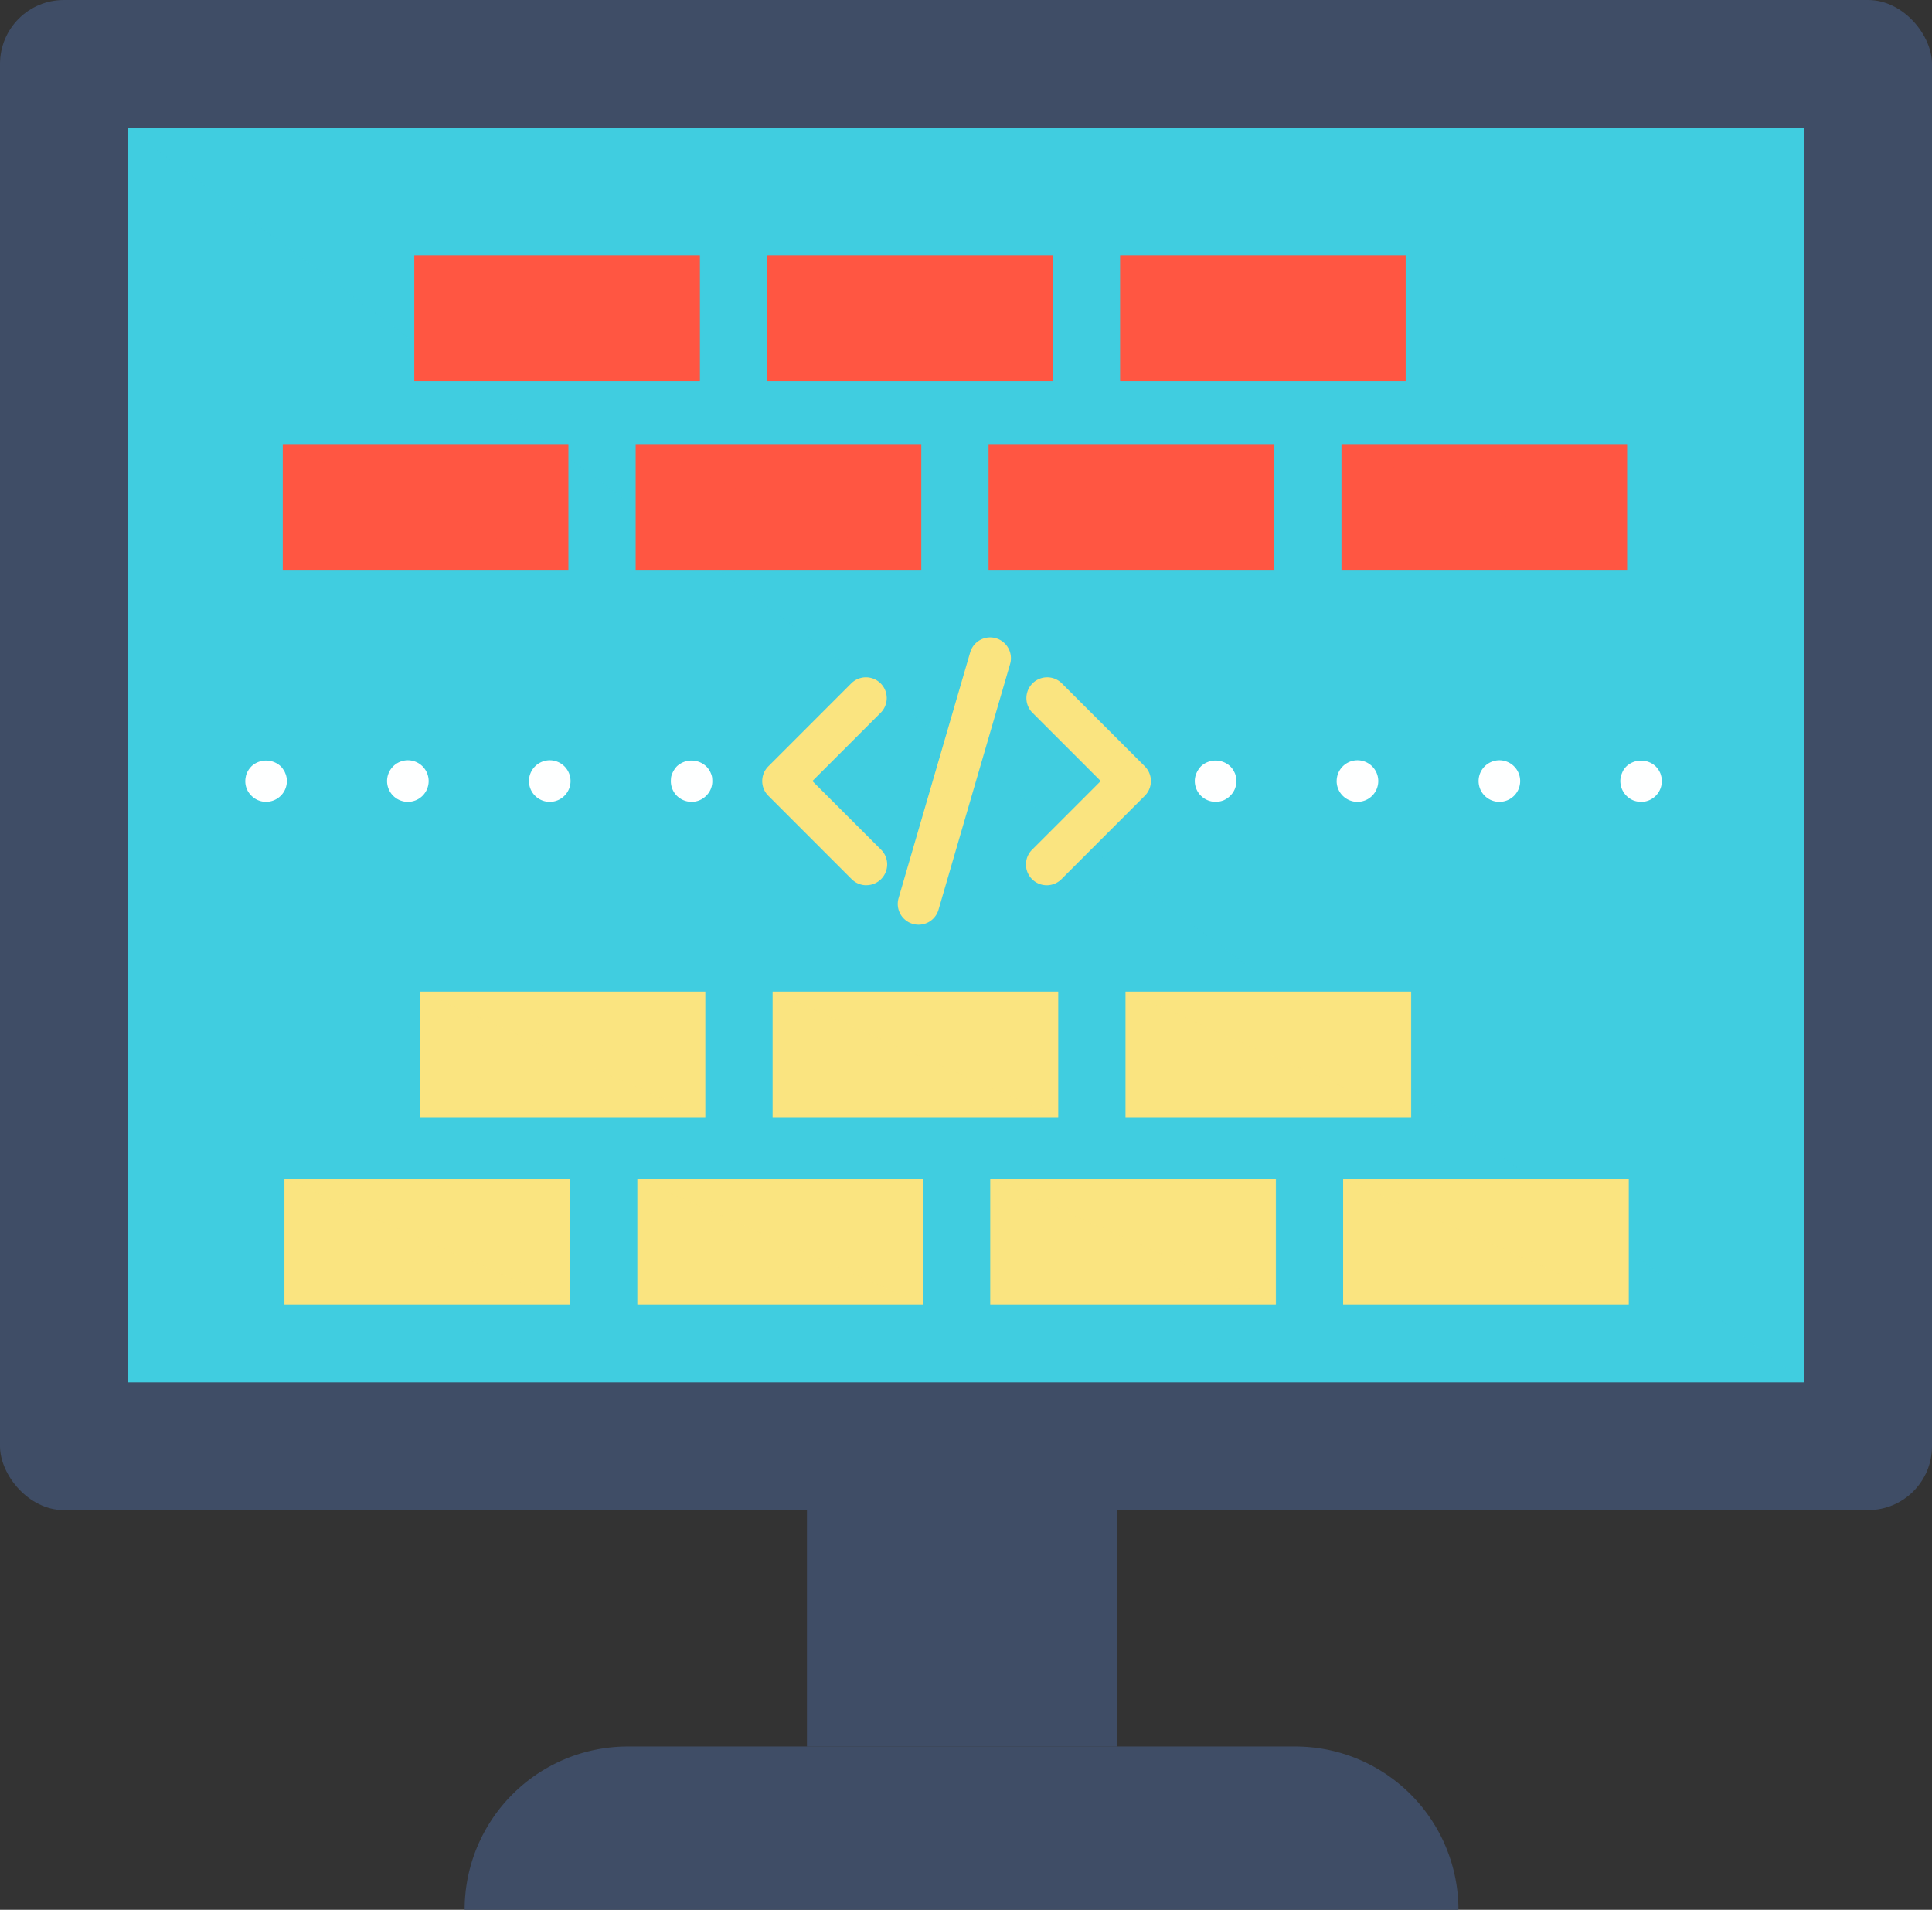 <svg xmlns="http://www.w3.org/2000/svg" width="130.086" height="128.562" viewBox="0 0 130.086 128.562"><rect x="0" y="0" width="130.086" height="128.562" fill="#333333" stroke="none"/><g style="isolation:isolate"><g id="a97c5aaf-5b0f-4852-be71-bcad04f75253" data-name="レイヤー 2"><g id="eaff45b2-1b82-423d-97c1-4fc332e9bd42" data-name="Layer 1"><rect width="130.086" height="101.655" rx="4.3" style="fill:#3f4d66"/><rect x="8.601" y="8.601" width="112.885" height="84.453" style="fill:#40cde0"/><g style="opacity:0.2;mix-blend-mode:multiply"><polygon points="121.485 93.054 121.485 8.601 8.601 8.601 121.485 93.054" style="fill:#40cde0"/></g><rect x="54.334" y="101.655" width="20.888" height="15.916" style="fill:#3f4d66"/><g style="opacity:0.2;mix-blend-mode:multiply"><rect x="54.334" y="101.655" width="20.888" height="15.916" style="fill:#3f4d66"/></g><path d="M98.2,128.562H31.284a10.99,10.99,0,0,1,10.99-10.991H87.208A10.991,10.991,0,0,1,98.2,128.562Z" style="fill:#3f4d66"/><rect x="28.259" y="66.752" width="19.228" height="8.464" style="fill:#fae480"/><rect x="52.021" y="66.752" width="19.228" height="8.464" style="fill:#fae480"/><rect x="75.783" y="66.752" width="19.228" height="8.464" style="fill:#fae480"/><rect x="19.151" y="79.354" width="19.228" height="8.464" style="fill:#fae480"/><rect x="42.913" y="79.354" width="19.228" height="8.464" style="fill:#fae480"/><rect x="66.675" y="79.354" width="19.228" height="8.464" style="fill:#fae480"/><rect x="90.437" y="79.354" width="19.228" height="8.464" style="fill:#fae480"/><g style="opacity:0.2;mix-blend-mode:multiply"><polygon points="47.51 75.216 28.282 66.752 47.51 66.752 47.51 75.216" style="fill:#fae480"/></g><g style="opacity:0.2;mix-blend-mode:multiply"><polygon points="71.272 75.216 52.044 66.752 71.272 66.752 71.272 75.216" style="fill:#fae480"/></g><g style="opacity:0.2;mix-blend-mode:multiply"><polygon points="95.034 75.216 75.807 66.752 95.034 66.752 95.034 75.216" style="fill:#fae480"/></g><rect x="27.894" y="17.192" width="19.228" height="8.464" style="fill:#ff5642"/><rect x="51.656" y="17.192" width="19.228" height="8.464" style="fill:#ff5642"/><rect x="75.418" y="17.192" width="19.228" height="8.464" style="fill:#ff5642"/><rect x="19.038" y="29.943" width="19.228" height="8.464" style="fill:#ff5642"/><rect x="42.8" y="29.943" width="19.228" height="8.464" style="fill:#ff5642"/><rect x="66.562" y="29.943" width="19.228" height="8.464" style="fill:#ff5642"/><rect x="90.324" y="29.943" width="19.228" height="8.464" style="fill:#ff5642"/><g style="opacity:0.2;mix-blend-mode:multiply"><polygon points="47.145 25.656 27.917 17.192 47.145 17.192 47.145 25.656" style="fill:#ff5642"/></g><g style="opacity:0.2;mix-blend-mode:multiply"><polygon points="70.907 25.656 51.679 17.192 70.907 17.192 70.907 25.656" style="fill:#ff5642"/></g><g style="opacity:0.2;mix-blend-mode:multiply"><polygon points="94.669 25.656 75.441 17.192 94.669 17.192 94.669 25.656" style="fill:#ff5642"/></g><g style="opacity:0.2;mix-blend-mode:multiply"><polygon points="38.289 38.408 19.061 29.943 38.289 29.943 38.289 38.408" style="fill:#ff5642"/></g><g style="opacity:0.2;mix-blend-mode:multiply"><polygon points="62.051 38.408 42.824 29.943 62.051 29.943 62.051 38.408" style="fill:#ff5642"/></g><g style="opacity:0.2;mix-blend-mode:multiply"><polygon points="85.813 38.408 66.586 29.943 85.813 29.943 85.813 38.408" style="fill:#ff5642"/></g><g style="opacity:0.2;mix-blend-mode:multiply"><polygon points="109.576 38.408 90.348 29.943 109.576 29.943 109.576 38.408" style="fill:#ff5642"/></g><g style="opacity:0.2;mix-blend-mode:multiply"><polygon points="38.402 87.818 19.174 79.354 38.402 79.354 38.402 87.818" style="fill:#fae480"/></g><g style="opacity:0.2;mix-blend-mode:multiply"><polygon points="62.164 87.818 42.936 79.354 62.164 79.354 62.164 87.818" style="fill:#fae480"/></g><g style="opacity:0.2;mix-blend-mode:multiply"><polygon points="85.926 87.818 66.699 79.354 85.926 79.354 85.926 87.818" style="fill:#fae480"/></g><g style="opacity:0.2;mix-blend-mode:multiply"><polygon points="109.688 87.818 90.461 79.354 109.688 79.354 109.688 87.818" style="fill:#fae480"/></g><path d="M58.336,59.594a1.4,1.4,0,0,1-.99-.41l-5.614-5.615a1.4,1.4,0,0,1,0-1.979l5.614-5.615a1.4,1.4,0,0,1,1.979,1.979L54.7,52.579,59.325,57.2a1.4,1.4,0,0,1-.989,2.39Z" style="fill:#fae480"/><path d="M70.48,59.594a1.4,1.4,0,0,1-.989-2.39l4.624-4.625-4.624-4.625a1.4,1.4,0,0,1,1.979-1.979l5.614,5.615a1.4,1.4,0,0,1,0,1.979L71.47,59.184A1.4,1.4,0,0,1,70.48,59.594Z" style="fill:#fae480"/><path d="M61.849,62.25a1.452,1.452,0,0,1-.393-.056,1.4,1.4,0,0,1-.952-1.736l4.82-16.541a1.4,1.4,0,1,1,2.688.784l-4.82,16.541A1.4,1.4,0,0,1,61.849,62.25Z" style="fill:#fae480"/><path d="M46.57,53.978a1.419,1.419,0,0,1-1-.411,1.394,1.394,0,0,1-.4-.988,2.542,2.542,0,0,1,.019-.271,1.226,1.226,0,0,1,.084-.261,1.654,1.654,0,0,1,.3-.458,1.445,1.445,0,0,1,1.978,0,1.232,1.232,0,0,1,.178.215,1.21,1.21,0,0,1,.13.243,1.122,1.122,0,0,1,.084.261,2.305,2.305,0,0,1,.019.271,1.358,1.358,0,0,1-.411.988A1.372,1.372,0,0,1,46.57,53.978Z" style="fill:#feffff"/><path d="M35.616,52.579a1.4,1.4,0,0,1,1.4-1.4h0a1.4,1.4,0,0,1,1.4,1.4h0a1.4,1.4,0,0,1-1.4,1.4h0A1.4,1.4,0,0,1,35.616,52.579Zm-9.554,0a1.4,1.4,0,0,1,1.4-1.4h0a1.4,1.4,0,0,1,1.4,1.4h0a1.4,1.4,0,0,1-1.4,1.4h0A1.4,1.4,0,0,1,26.062,52.579Z" style="fill:#feffff"/><path d="M17.917,53.978a1.394,1.394,0,0,1-.989-.411,1.358,1.358,0,0,1-.411-.988,1.185,1.185,0,0,1,.029-.271,1.157,1.157,0,0,1,.074-.261,1.945,1.945,0,0,1,.131-.243,1.926,1.926,0,0,1,.177-.215,1.444,1.444,0,0,1,1.977,0,1.175,1.175,0,0,1,.169.215.88.88,0,0,1,.13.243,1.122,1.122,0,0,1,.084.261,1.245,1.245,0,0,1,.028.271,1.4,1.4,0,0,1-.411.988A1.409,1.409,0,0,1,17.917,53.978Z" style="fill:#feffff"/><path d="M110.5,53.978a1.446,1.446,0,0,1-.531-.1,1.415,1.415,0,0,1-.868-1.3,1.31,1.31,0,0,1,.028-.271,1.813,1.813,0,0,1,.2-.5,2.052,2.052,0,0,1,.178-.215,1.445,1.445,0,0,1,1.978,0,1.926,1.926,0,0,1,.177.215,1.945,1.945,0,0,1,.131.243,2.1,2.1,0,0,1,.075.261,1.311,1.311,0,0,1,.027.271,1.4,1.4,0,0,1-1.4,1.4Z" style="fill:#feffff"/><path d="M99.557,52.579a1.4,1.4,0,0,1,1.4-1.4h0a1.4,1.4,0,0,1,1.4,1.4h0a1.4,1.4,0,0,1-1.4,1.4h0A1.4,1.4,0,0,1,99.557,52.579Zm-9.555,0a1.4,1.4,0,0,1,1.4-1.4h0a1.4,1.4,0,0,1,1.4,1.4h0a1.4,1.4,0,0,1-1.4,1.4h0A1.4,1.4,0,0,1,90,52.579Z" style="fill:#feffff"/><path d="M81.847,53.978a1.411,1.411,0,0,1-.988-.411,1.4,1.4,0,0,1-.411-.988,1.31,1.31,0,0,1,.028-.271,1.172,1.172,0,0,1,.084-.261,1.627,1.627,0,0,1,.3-.458,1.445,1.445,0,0,1,1.978,0,1.321,1.321,0,0,1,.177.215,2.086,2.086,0,0,1,.131.243,1.211,1.211,0,0,1,.074.261,1.245,1.245,0,0,1,.028.271,1.361,1.361,0,0,1-.41.988,1.469,1.469,0,0,1-.448.308A1.5,1.5,0,0,1,81.847,53.978Z" style="fill:#feffff"/></g></g></g></svg>